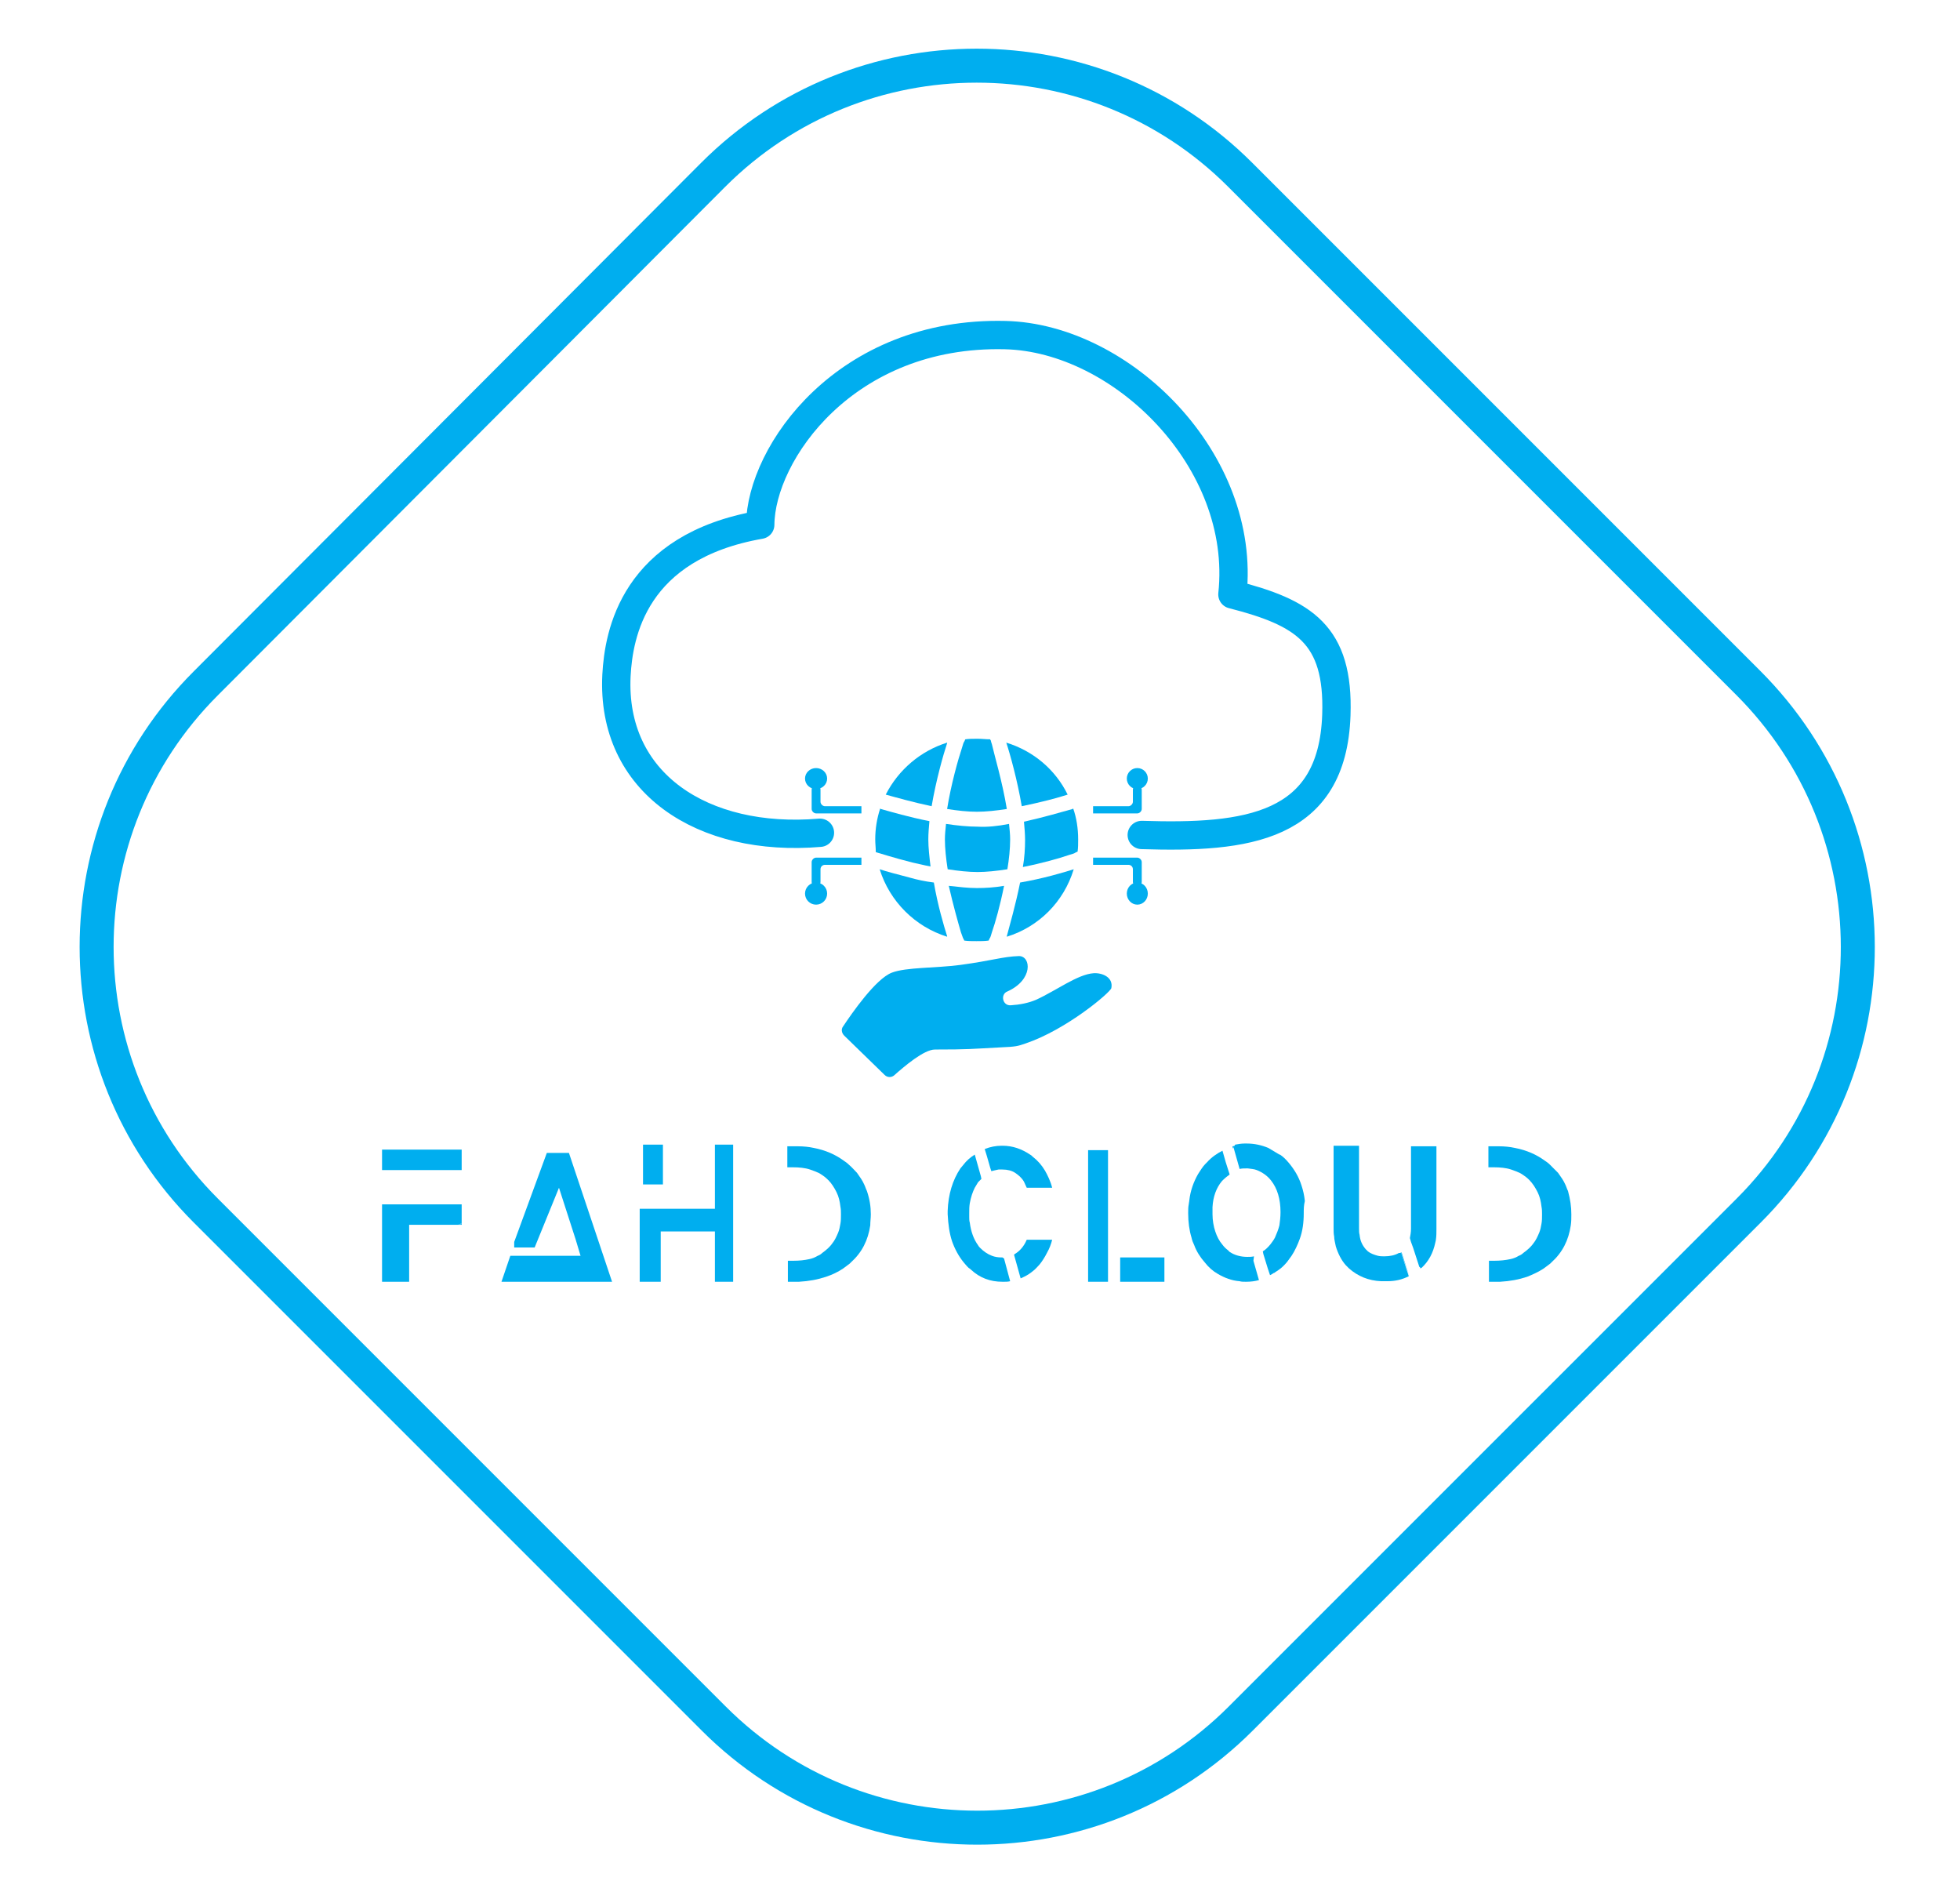 <svg width="346" height="334" viewBox="0 0 346 334" fill="none" xmlns="http://www.w3.org/2000/svg">
<path d="M308.721 213.655L219.023 303.352C193.353 329.022 151.676 329.022 126.006 303.352L36.309 213.655C10.639 187.985 10.639 146.308 36.309 120.638L125.909 30.843C151.579 5.173 193.255 5.173 218.925 30.843L308.623 120.541C334.39 146.308 334.39 187.985 308.721 213.655Z" stroke="#00AEEF" stroke-width="6" stroke-miterlimit="10"/>
<path d="M178.127 145.43C178.224 146.406 178.322 147.284 178.322 148.162C178.322 149.822 178.127 151.676 177.834 153.433C175.98 153.726 174.125 153.921 172.563 153.921C171.002 153.921 169.147 153.726 167.293 153.433C167 151.579 166.805 149.724 166.805 148.162C166.805 147.284 166.902 146.406 167 145.43C168.952 145.722 170.904 145.918 172.661 145.918C174.223 146.015 176.175 145.82 178.127 145.43Z" fill="#00AEEF"/>
<path d="M180.762 145.039C180.86 146.113 180.957 147.284 180.957 148.26C180.957 149.724 180.86 151.383 180.567 153.043C183.983 152.359 187.106 151.481 188.766 150.895C189.351 150.7 189.546 150.7 189.839 150.505C189.937 150.407 190.132 150.407 190.23 150.31C190.327 149.627 190.327 148.943 190.327 148.162C190.327 146.21 190.034 144.356 189.449 142.697L189.351 142.794C187.594 143.282 184.276 144.258 180.762 145.039Z" fill="#00AEEF"/>
<path d="M188.473 140.257C186.716 140.842 183.69 141.623 180.372 142.306C179.591 137.719 178.322 133.131 177.639 131.082C182.421 132.546 186.326 135.864 188.473 140.257Z" fill="#00AEEF"/>
<path d="M177.736 142.794C175.882 143.087 174.027 143.282 172.466 143.282C170.807 143.282 169.05 143.087 167.195 142.794C167.878 138.5 169.147 134.01 169.831 131.96C170.026 131.375 170.026 131.179 170.221 130.887C170.319 130.789 170.319 130.594 170.416 130.496C171.099 130.399 171.783 130.399 172.563 130.399C173.344 130.399 174.027 130.496 174.808 130.496C174.808 130.594 174.808 130.594 174.906 130.691C174.906 130.789 175.004 131.082 175.101 131.375C175.492 133.131 176.956 138.012 177.736 142.794Z" fill="#00AEEF"/>
<path d="M164.462 142.306C165.243 137.719 166.512 133.229 167.195 131.179V131.082C162.51 132.546 158.606 135.864 156.361 140.257C158.118 140.745 161.241 141.623 164.462 142.306Z" fill="#00AEEF"/>
<path d="M155.385 142.697C154.8 144.454 154.507 146.308 154.507 148.162C154.507 148.943 154.604 149.627 154.604 150.407L154.897 150.505C154.995 150.505 157.63 151.383 161.144 152.262C162.12 152.457 163.193 152.75 164.267 152.945C164.072 151.286 163.877 149.627 163.877 148.162C163.877 147.089 163.974 146.015 164.072 144.942C160.558 144.258 157.24 143.282 155.483 142.794L155.385 142.697Z" fill="#00AEEF"/>
<path d="M172.466 156.752C173.93 156.752 175.589 156.654 177.248 156.361C176.565 159.777 175.687 162.901 175.101 164.56C174.906 165.146 174.906 165.341 174.711 165.634C174.613 165.731 174.613 165.926 174.515 166.024C173.832 166.122 173.149 166.122 172.368 166.122C171.587 166.122 170.904 166.122 170.221 166.024C170.123 165.829 170.123 165.731 170.026 165.634C169.928 165.341 169.831 165.146 169.635 164.56C169.147 162.901 168.269 159.777 167.488 156.361C169.245 156.556 170.904 156.752 172.466 156.752Z" fill="#00AEEF"/>
<path d="M160.558 154.897C158.313 154.312 156.459 153.823 155.288 153.433C157.044 159.094 161.534 163.584 167.195 165.341V165.243C166.61 163.389 165.536 159.777 164.853 155.776C163.291 155.58 161.925 155.288 160.558 154.897Z" fill="#00AEEF"/>
<path d="M189.546 153.433C187.692 154.019 184.081 155.092 180.079 155.776C179.298 159.68 178.224 163.389 177.736 165.243V165.341C183.397 163.584 187.79 159.192 189.546 153.433Z" fill="#00AEEF"/>
<path d="M192.963 143.575H200.771C201.161 143.575 201.552 143.185 201.552 142.794V139.378C201.552 138.988 201.161 138.597 200.771 138.597C200.38 138.597 199.99 138.988 199.99 139.378V141.525C199.99 141.916 199.6 142.306 199.209 142.306H192.963V143.575Z" fill="#00AEEF"/>
<path d="M200.771 139.281C201.795 139.281 202.625 138.45 202.625 137.426C202.625 136.402 201.795 135.572 200.771 135.572C199.747 135.572 198.916 136.402 198.916 137.426C198.916 138.45 199.747 139.281 200.771 139.281Z" fill="#00AEEF"/>
<path d="M152.067 143.575H144.063C143.673 143.575 143.282 143.185 143.282 142.794V139.378C143.282 138.988 143.673 138.597 144.063 138.597C144.454 138.597 144.844 138.988 144.844 139.378V141.525C144.844 141.916 145.234 142.306 145.625 142.306H152.067V143.575Z" fill="#00AEEF"/>
<path d="M144.063 139.281C145.141 139.281 146.015 138.45 146.015 137.426C146.015 136.402 145.141 135.572 144.063 135.572C142.985 135.572 142.111 136.402 142.111 137.426C142.111 138.45 142.985 139.281 144.063 139.281Z" fill="#00AEEF"/>
<path d="M152.067 151.383H144.063C143.673 151.383 143.282 151.774 143.282 152.164V155.678C143.282 156.166 143.673 156.459 144.063 156.459C144.454 156.459 144.844 156.068 144.844 155.678V153.433C144.844 152.945 145.234 152.652 145.625 152.652H152.067V151.383Z" fill="#00AEEF"/>
<path d="M144.063 159.68C145.141 159.68 146.015 158.806 146.015 157.728C146.015 156.65 145.141 155.776 144.063 155.776C142.985 155.776 142.111 156.65 142.111 157.728C142.111 158.806 142.985 159.68 144.063 159.68Z" fill="#00AEEF"/>
<path d="M192.963 151.383H200.771C201.161 151.383 201.552 151.774 201.552 152.164V155.678C201.552 156.166 201.161 156.459 200.771 156.459C200.38 156.459 199.99 156.068 199.99 155.678V153.433C199.99 152.945 199.6 152.652 199.209 152.652H192.963V151.383Z" fill="#00AEEF"/>
<path d="M200.771 159.68C201.795 159.68 202.625 158.806 202.625 157.728C202.625 156.65 201.795 155.776 200.771 155.776C199.747 155.776 198.916 156.65 198.916 157.728C198.916 158.806 199.747 159.68 200.771 159.68Z" fill="#00AEEF"/>
<path d="M144.161 148.455C144.861 148.455 145.43 147.887 145.43 147.186C145.43 146.486 144.861 145.918 144.161 145.918C143.46 145.918 142.892 146.486 142.892 147.186C142.892 147.887 143.46 148.455 144.161 148.455Z" stroke="#00AEEF" stroke-width="2" stroke-miterlimit="133.333" stroke-linecap="round" stroke-linejoin="round"/>
<path d="M201.747 148.748C202.448 148.748 203.016 148.18 203.016 147.479C203.016 146.778 202.448 146.21 201.747 146.21C201.046 146.21 200.478 146.778 200.478 147.479C200.478 148.18 201.046 148.748 201.747 148.748Z" stroke="#00AEEF" stroke-width="2" stroke-miterlimit="133.333" stroke-linecap="round" stroke-linejoin="round"/>
<path d="M193.06 171.783C190.23 171.978 186.521 174.808 182.909 176.468C181.543 177.053 179.981 177.346 178.42 177.444C176.956 177.541 176.565 175.492 177.834 175.003C182.421 172.954 182.031 168.757 179.884 168.757C176.956 168.854 175.296 169.538 169.538 170.319C165.146 170.904 159.973 170.709 157.435 171.685C154.604 172.759 150.407 178.81 148.846 181.153C148.455 181.641 148.553 182.324 149.041 182.812L156.166 189.742C156.654 190.23 157.435 190.23 157.923 189.742C159.582 188.278 163.096 185.252 165.048 185.252C171.002 185.252 171.295 185.154 176.858 184.861C179.2 184.764 179.688 184.666 181.055 184.178C188.278 181.738 195.988 175.199 196.184 174.418C196.574 172.466 194.524 171.685 193.06 171.783Z" fill="#00AEEF"/>
<path d="M90.772 219.218L96.53 203.504H100.434L108.047 226.245H88.527L90.088 221.658H102.484L101.605 218.73L98.677 209.653L94.383 220.194H90.772V219.218Z" fill="#00AEEF"/>
<path d="M113.513 209.067V202.04H117.027V209.067" fill="#00AEEF"/>
<path d="M126.202 211.898V226.245H129.423V202.04H126.202" fill="#00AEEF"/>
<path d="M126.787 213.362H112.928V226.245H116.636V217.364H126.787" fill="#00AEEF"/>
<path d="M197.745 226.245H205.553V221.951H197.745" fill="#00AEEF"/>
<path d="M195.598 226.245H192.084V203.016H195.598" fill="#00AEEF"/>
<path d="M177.248 222.146L178.322 226.148C177.932 226.245 177.639 226.245 177.248 226.245C177.151 226.245 177.053 226.245 176.956 226.245C174.808 226.245 172.954 225.562 171.392 224.098C171.295 224.001 171.197 223.903 171.002 223.805C170.904 223.708 170.807 223.61 170.709 223.513C170.514 223.317 170.319 223.025 170.123 222.829C169.245 221.756 168.562 220.487 168.074 219.12C167.586 217.656 167.39 216.095 167.293 214.338V214.24C167.293 214.045 167.293 213.947 167.293 213.752C167.39 210.824 168.171 208.286 169.538 206.237C169.733 206.041 169.831 205.846 170.026 205.651C170.611 204.87 171.295 204.285 172.075 203.797L173.149 207.603L173.247 208.091C173.051 208.286 172.856 208.482 172.661 208.677C172.466 208.97 172.271 209.36 172.075 209.653C171.685 210.434 171.392 211.312 171.197 212.386C171.099 212.971 171.099 213.557 171.099 214.24C171.099 214.435 171.099 214.631 171.099 214.826C171.099 215.119 171.099 215.509 171.197 215.802C171.392 217.364 171.88 218.73 172.661 219.804C172.759 219.999 172.954 220.194 173.051 220.292C173.637 220.877 174.32 221.365 175.101 221.658C175.589 221.853 176.175 221.951 176.76 221.951H176.956L177.248 222.146Z" fill="#00AEEF"/>
<path d="M174.223 204.089L173.832 202.821C174.808 202.43 175.784 202.235 176.858 202.235H176.956C178.81 202.235 180.372 202.821 181.836 203.797C182.031 203.894 182.129 203.992 182.324 204.187C183.202 204.87 183.885 205.651 184.471 206.627C184.959 207.506 185.447 208.482 185.74 209.653H181.25C181.055 209.262 180.957 208.97 180.762 208.579C180.372 207.896 179.786 207.408 179.2 207.018C178.615 206.627 177.834 206.432 176.956 206.432C176.76 206.432 176.565 206.432 176.272 206.432C175.784 206.53 175.394 206.627 175.004 206.725L174.808 206.139L174.223 204.089Z" fill="#00AEEF"/>
<path d="M185.74 218.828C185.545 219.608 185.252 220.389 184.861 221.072C184.471 221.853 183.983 222.634 183.495 223.22C183.105 223.61 182.812 224.001 182.421 224.293C181.836 224.781 181.25 225.172 180.567 225.465C180.469 225.562 180.274 225.562 180.177 225.66L179.005 221.463C179.005 221.463 179.103 221.463 179.103 221.365C179.981 220.877 180.762 219.999 181.25 218.828H185.74Z" fill="#00AEEF"/>
<path d="M277.39 214.338C277.39 215.021 277.39 215.607 277.292 216.29C276.902 218.925 275.828 221.072 273.876 222.829C273.778 222.927 273.778 222.927 273.681 223.025C273.29 223.317 272.9 223.61 272.51 223.903C271.631 224.489 270.558 224.977 269.582 225.367C268.117 225.855 266.556 226.148 264.799 226.245C264.604 226.245 264.409 226.245 264.213 226.245C264.116 226.245 264.018 226.245 263.823 226.245H262.847V222.537H263.823C264.799 222.537 265.775 222.439 266.653 222.244C267.141 222.146 267.629 221.951 268.117 221.658C268.41 221.56 268.703 221.365 268.898 221.17C269.289 220.877 269.679 220.584 269.972 220.292C270.167 220.096 270.46 219.804 270.655 219.511C271.143 218.925 271.436 218.242 271.729 217.559C271.924 217.071 272.022 216.583 272.119 215.997C272.217 215.509 272.217 214.923 272.217 214.338C272.217 213.85 272.217 213.459 272.119 212.971C272.022 212.093 271.826 211.214 271.436 210.434C271.046 209.653 270.558 208.872 269.972 208.286C269.972 208.286 269.972 208.286 269.874 208.189C269.582 207.896 269.191 207.603 268.898 207.408C268.605 207.213 268.313 207.018 268.02 206.92C267.629 206.725 267.239 206.627 266.751 206.432C265.873 206.139 264.799 206.041 263.725 206.041H262.749V202.333H263.725C264.018 202.333 264.311 202.333 264.604 202.333C265.58 202.333 266.556 202.43 267.434 202.625C269.484 203.016 271.241 203.797 272.705 204.87C272.998 205.065 273.29 205.261 273.583 205.553C274.071 206.041 274.559 206.53 275.047 207.018C275.535 207.701 276.023 208.384 276.316 209.067C276.511 209.458 276.609 209.848 276.804 210.238C277.195 211.702 277.39 212.971 277.39 214.338Z" fill="#00AEEF"/>
<path d="M217.949 202.235L217.656 202.723L217.559 202.333C217.656 202.333 217.754 202.333 217.949 202.235Z" fill="#00AEEF"/>
<path d="M221.268 222.537L222.244 225.953C221.56 226.148 220.78 226.245 219.999 226.245C219.901 226.245 219.901 226.245 219.901 226.245C219.511 226.245 219.12 226.245 218.828 226.148C217.461 226.05 216.192 225.562 215.021 224.879C214.143 224.391 213.362 223.708 212.679 222.829C211.898 221.951 211.214 220.877 210.824 219.804C210.629 219.413 210.434 218.925 210.336 218.437C209.946 217.168 209.75 215.704 209.75 214.143C209.75 213.557 209.75 213.069 209.848 212.581C209.848 212.386 209.946 212.093 209.946 211.898C210.141 210.141 210.726 208.579 211.507 207.213C211.898 206.627 212.288 205.944 212.776 205.456C212.874 205.358 212.971 205.261 213.069 205.163C213.85 204.285 214.826 203.601 215.802 203.113L216.387 205.163L217.071 207.31C216.68 207.603 216.29 207.896 215.899 208.286C215.802 208.384 215.802 208.384 215.704 208.482C214.728 209.653 214.143 211.214 214.045 213.069C214.045 213.362 214.045 213.752 214.045 214.143V214.338C214.045 215.411 214.24 216.485 214.533 217.364C214.826 218.242 215.216 219.023 215.802 219.706C216.095 220.096 216.387 220.389 216.778 220.682C216.876 220.78 216.876 220.78 216.973 220.877L217.071 220.975C217.949 221.56 219.023 221.853 220.194 221.853C220.584 221.853 220.975 221.853 221.365 221.756L221.268 222.537Z" fill="#00AEEF"/>
<path d="M230.15 214.143C230.15 215.802 229.954 217.266 229.466 218.632C229.076 219.706 228.588 220.78 228.002 221.658C227.71 222.049 227.514 222.341 227.222 222.732C226.733 223.317 226.245 223.805 225.66 224.196C225.465 224.293 225.269 224.489 225.074 224.586C224.977 224.684 224.977 224.684 224.879 224.684C224.684 224.781 224.489 224.977 224.196 225.074L223.805 223.903L223.025 221.365L222.927 220.877C223.415 220.584 223.903 220.096 224.293 219.608C224.586 219.218 224.879 218.828 225.074 218.437C225.367 217.754 225.66 217.071 225.855 216.29C225.953 215.607 226.05 214.826 226.05 213.947C226.05 211.605 225.465 209.75 224.391 208.384C223.708 207.506 222.829 206.92 221.853 206.53C221.365 206.334 220.877 206.334 220.292 206.237C220.194 206.237 220.096 206.237 219.999 206.237C219.608 206.237 219.218 206.237 218.828 206.334L217.754 202.528L218.047 202.04C218.632 201.942 219.12 201.845 219.706 201.845C219.804 201.845 219.901 201.845 220.096 201.845C221.463 201.845 222.732 202.137 223.903 202.625L225.855 203.797H225.953C226.538 204.187 227.026 204.675 227.514 205.261C228.49 206.432 229.271 207.701 229.759 209.262C230.052 210.141 230.247 211.019 230.345 211.995C230.15 212.776 230.15 213.459 230.15 214.143Z" fill="#00AEEF"/>
<path d="M225.66 203.992L223.708 202.821C224.391 203.113 225.074 203.504 225.66 203.992Z" fill="#00AEEF"/>
<path d="M250.841 223.805C250.841 223.903 250.744 223.903 250.744 223.903L250.646 223.513L250.841 223.805Z" fill="#00AEEF"/>
<path d="M248.792 225.269L247.328 221.072H247.425L248.792 225.269Z" fill="#00AEEF"/>
<path d="M247.328 221.072L248.694 225.269C247.523 225.855 246.352 226.148 244.888 226.148C244.693 226.148 244.497 226.148 244.4 226.148C244.302 226.148 244.009 226.148 243.814 226.148C241.569 226.05 239.715 225.269 238.153 223.903C238.056 223.805 238.056 223.805 237.958 223.708C237.86 223.61 237.665 223.415 237.568 223.317C236.787 222.439 236.201 221.268 235.811 219.999C235.713 219.413 235.518 218.828 235.518 218.242C235.42 217.754 235.42 217.364 235.42 216.778V202.235H239.91V216.778C239.91 217.168 239.91 217.656 240.008 217.949C240.105 219.023 240.496 219.804 241.081 220.487C241.179 220.584 241.374 220.78 241.472 220.877C241.96 221.268 242.545 221.463 243.229 221.658C243.619 221.756 244.009 221.756 244.4 221.756C245.376 221.756 246.254 221.56 246.937 221.17C247.133 221.17 247.23 221.17 247.328 221.072Z" fill="#00AEEF"/>
<path d="M253.575 202.333V216.973C253.575 217.559 253.575 218.242 253.477 218.828C253.477 219.023 253.379 219.218 253.379 219.316C252.989 221.17 252.208 222.634 250.939 223.805C250.939 223.805 250.939 223.805 250.842 223.805L250.549 223.61L249.475 220.292L249.085 219.218L248.89 218.535C248.987 218.047 249.085 217.461 249.085 216.875V202.333H253.575Z" fill="#00AEEF"/>
<path d="M153.726 214.338C153.726 215.021 153.628 215.607 153.628 216.29C153.238 218.925 152.164 221.072 150.212 222.829C150.115 222.927 150.115 222.927 150.017 223.025C149.627 223.317 149.236 223.61 148.846 223.903C147.967 224.489 146.991 224.977 145.82 225.367C144.356 225.855 142.794 226.148 141.037 226.245C140.842 226.245 140.647 226.245 140.452 226.245C140.354 226.245 140.257 226.245 140.061 226.245H139.085V222.537H140.061C141.135 222.537 142.013 222.439 142.892 222.244C143.38 222.146 143.868 221.951 144.356 221.658C144.649 221.56 144.942 221.365 145.137 221.17C145.527 220.877 145.918 220.584 146.21 220.292C146.406 220.096 146.698 219.804 146.894 219.511C147.382 218.925 147.674 218.242 147.967 217.559C148.162 217.071 148.26 216.583 148.358 215.997C148.455 215.509 148.455 214.923 148.455 214.338C148.455 213.85 148.455 213.459 148.358 212.971C148.26 212.093 148.065 211.214 147.674 210.434C147.284 209.653 146.796 208.872 146.21 208.286C146.21 208.286 146.113 208.286 146.113 208.189C145.82 207.896 145.43 207.603 145.137 207.408C144.844 207.213 144.551 207.018 144.258 206.92C143.868 206.725 143.478 206.627 142.989 206.432C142.111 206.139 141.037 206.041 139.964 206.041H138.988V202.333H139.964C140.257 202.333 140.549 202.333 140.842 202.333C141.818 202.333 142.794 202.43 143.673 202.625C145.722 203.016 147.479 203.797 148.943 204.87C149.236 205.065 149.529 205.261 149.822 205.553C150.407 206.041 150.798 206.53 151.286 207.018C151.774 207.701 152.262 208.384 152.555 209.067C152.75 209.458 152.847 209.848 153.043 210.238C153.531 211.702 153.726 212.971 153.726 214.338Z" fill="#00AEEF"/>
<path d="M81.499 202.918H67.444V206.53H81.499V202.918Z" fill="#00AEEF"/>
<path d="M81.499 216.192V215.997L81.109 216.192H81.499Z" fill="#00AEEF"/>
<path d="M81.499 212.581V215.899L80.913 216.192H72.227V226.245H67.444V212.581H72.227H81.499Z" fill="#00AEEF"/>
<path d="M81.498 215.899V215.997L81.108 216.192H80.913L81.498 215.899Z" fill="#00AEEF"/>
<path d="M144.746 146.991C124.054 148.748 107.852 138.207 108.828 119.174C109.219 111.951 111.854 96.53 134.205 92.626C134.303 80.035 149.236 58.465 177.444 59.148C198.038 59.636 220.096 81.304 217.559 104.924C230.15 108.145 236.396 111.951 235.908 126.202C235.225 146.21 219.999 147.967 201.552 147.382" stroke="#00AEEF" stroke-width="5" stroke-miterlimit="133.333" stroke-linecap="round" stroke-linejoin="round"/>
</svg>
